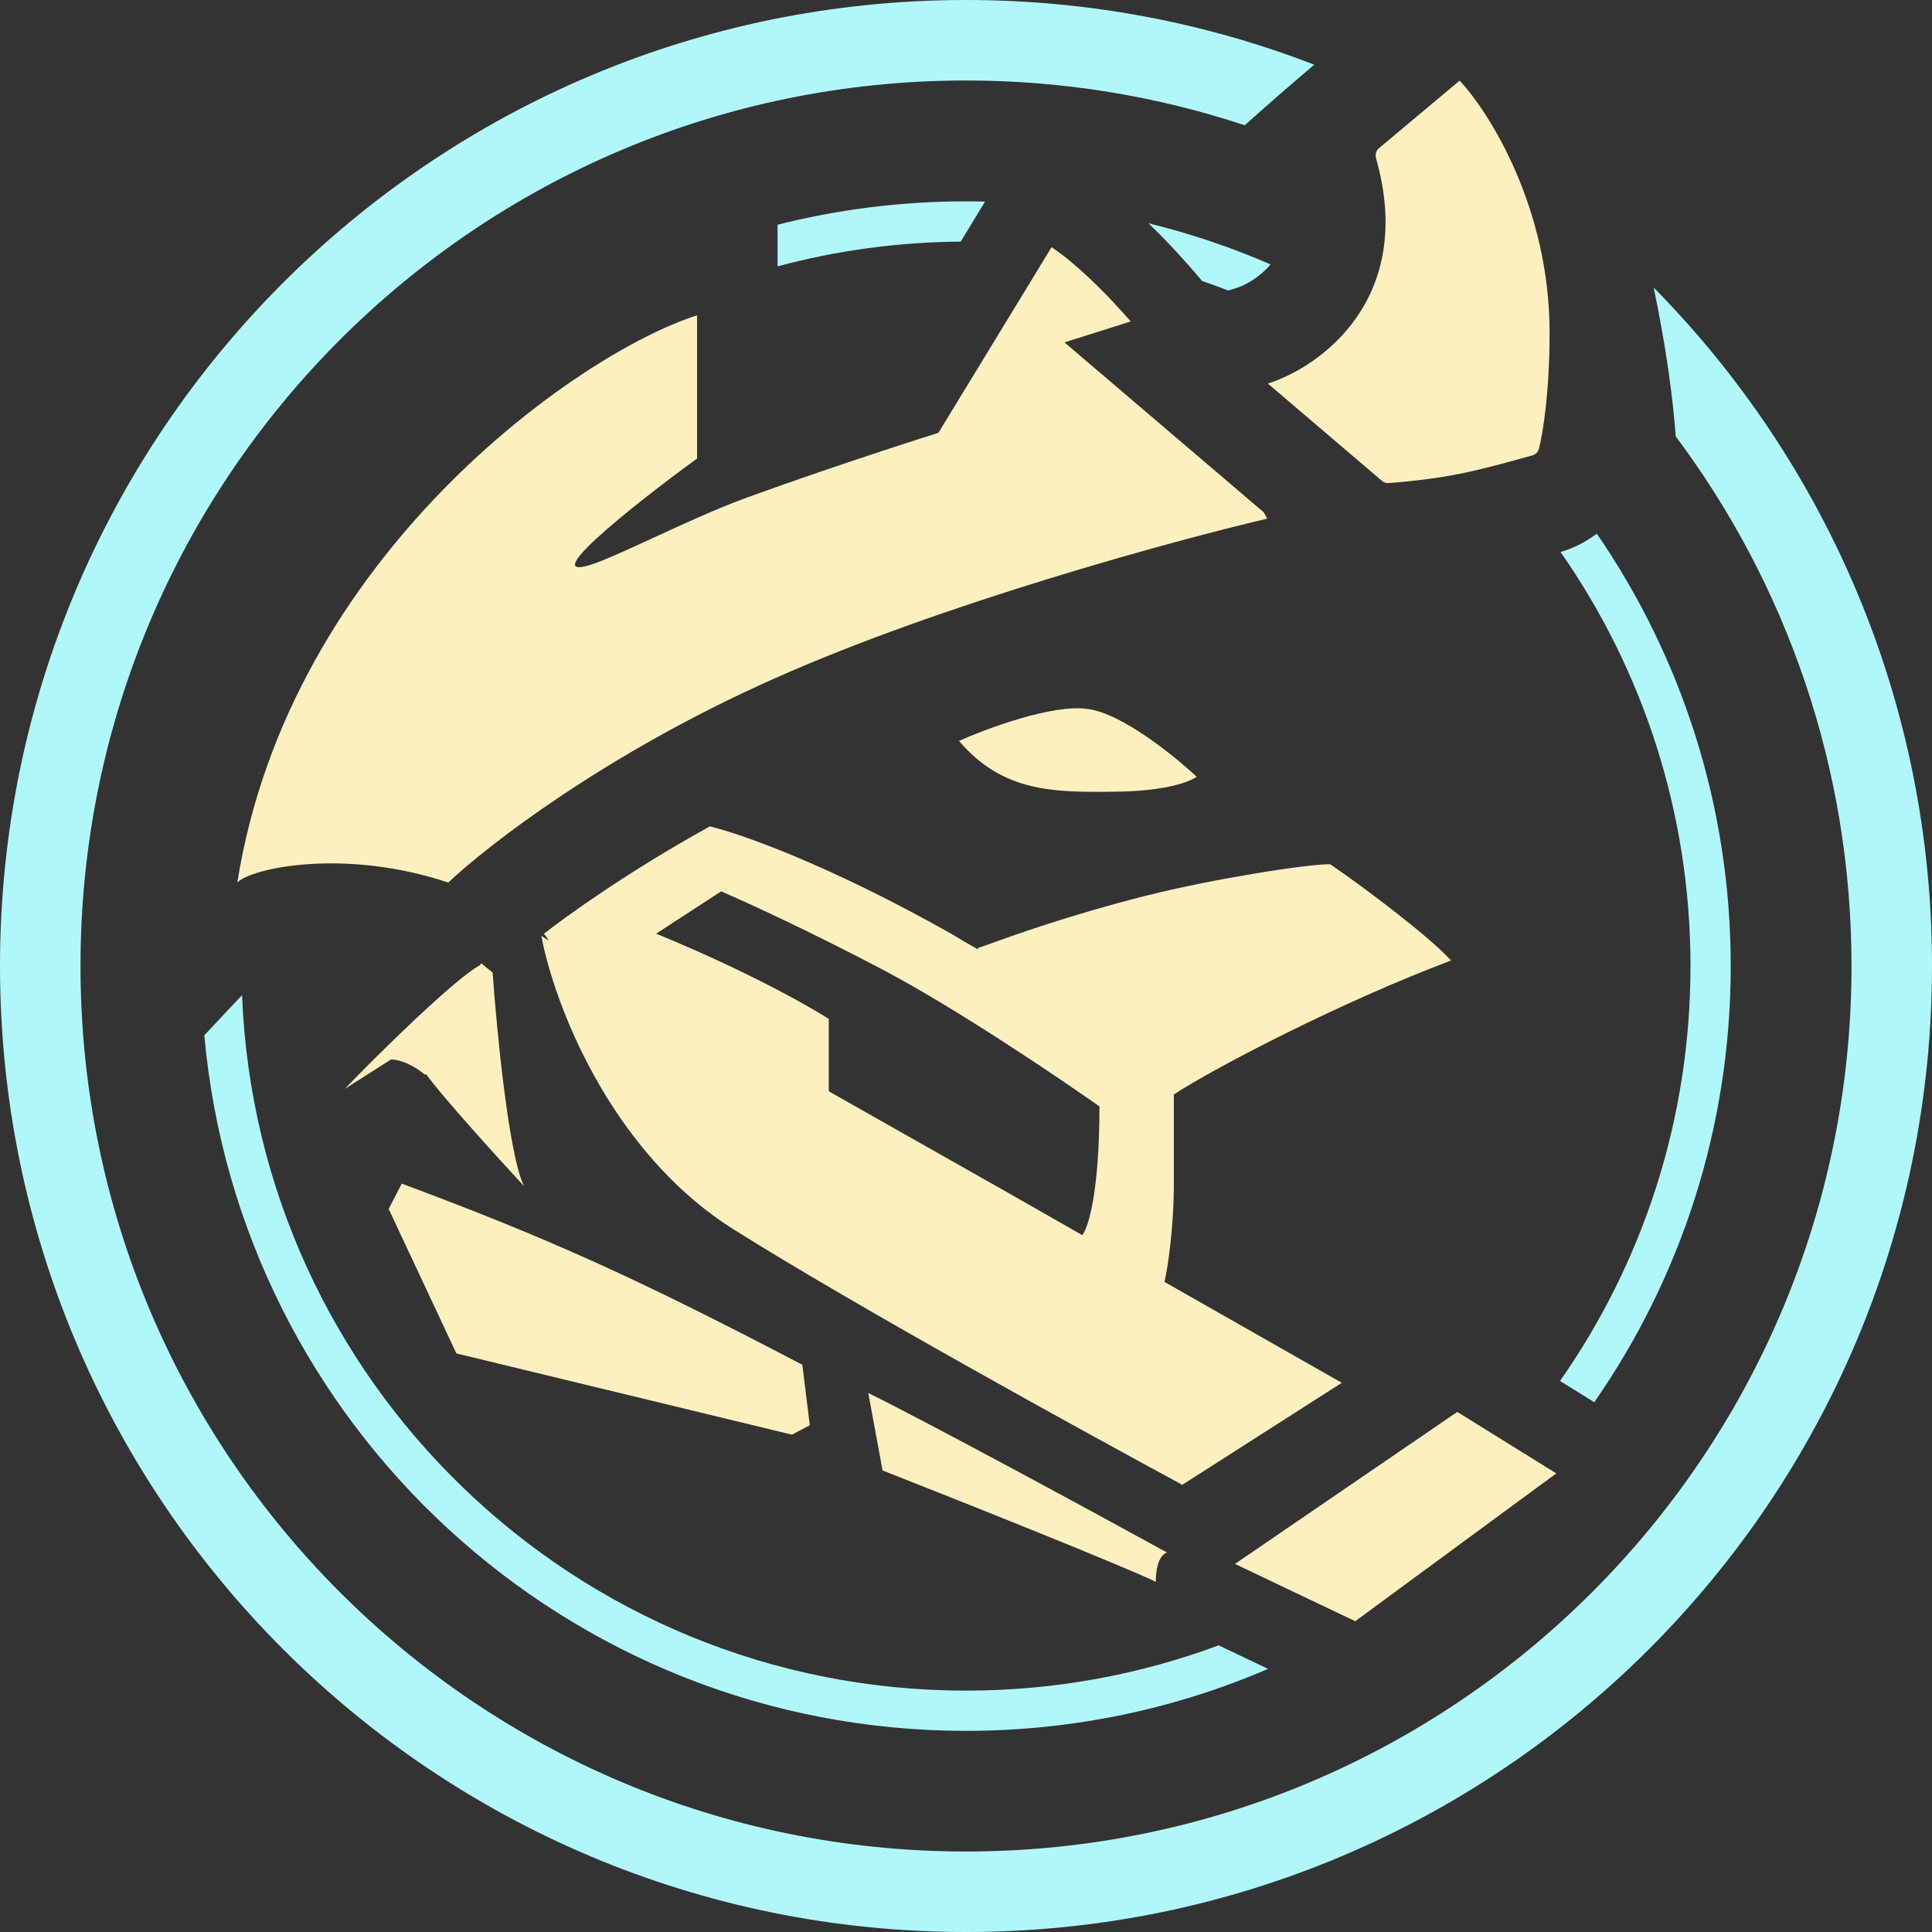 <svg width="62" height="62" viewBox="0 0 62 62" fill="none" xmlns="http://www.w3.org/2000/svg">
<rect x="0" y="0" width="62" height="62" fill="#333333" stroke="none"/>
<path fill-rule="evenodd" clip-rule="evenodd" d="M42.176 2.076C38.709 0.735 34.94 0 31 0C13.879 0 0 13.879 0 31C0 48.121 13.879 62 31 62C48.121 62 62 48.121 62 31C62 22.515 58.591 14.826 53.068 9.228C53.445 11.023 53.679 12.674 53.776 14.004C57.319 18.744 59.417 24.627 59.417 31C59.417 46.694 46.694 59.417 31 59.417C15.306 59.417 2.583 46.694 2.583 31C2.583 15.306 15.306 2.583 31 2.583C34.125 2.583 37.132 3.088 39.945 4.02C40.638 3.398 41.4 2.732 42.176 2.076ZM36.855 7.165C38.209 7.496 39.519 7.94 40.774 8.485C40.435 8.892 39.972 9.148 39.712 9.23L39.417 9.324C39.139 9.216 38.859 9.113 38.576 9.016C38.231 8.606 37.905 8.242 37.601 7.919C37.335 7.636 37.086 7.386 36.855 7.165ZM24.953 8.548C26.829 8.044 28.798 7.769 30.829 7.754L31.613 6.469C31.409 6.464 31.205 6.462 31 6.462C28.913 6.462 26.887 6.722 24.953 7.212V8.548ZM7.768 31.934L6.557 33.223C7.679 45.737 18.194 55.545 31 55.545C34.443 55.545 37.721 54.836 40.695 53.556L39.108 52.801C36.583 53.74 33.852 54.254 31 54.254C18.471 54.254 8.256 44.343 7.768 31.934ZM55.541 31.004C55.541 36.206 53.923 41.029 51.162 44.999L50.063 44.317C52.702 40.546 54.25 35.956 54.25 31.004C54.25 26.062 52.708 21.481 50.08 17.714L50.143 17.696L50.238 17.664C50.608 17.536 50.945 17.353 51.243 17.125C53.955 21.073 55.541 25.853 55.541 31.004Z" fill="#B0F7FA"/>
<path d="M16.811 38.055C16.322 37.036 15.941 33.067 15.809 31.212L15.446 30.914L15.401 30.973C14.593 31.416 12.178 33.781 11.066 34.942L12.549 33.999C12.982 34.01 13.453 34.325 13.63 34.485L13.671 34.467C14.118 35.102 15.948 37.13 16.811 38.059" fill="#FDF0BE"/>
<path fill-rule="evenodd" clip-rule="evenodd" d="M30.532 29.968C26.537 27.715 23.703 26.737 22.785 26.522V26.518C20.193 27.943 18.159 29.413 17.455 29.964C17.464 29.976 17.474 29.989 17.485 30.004C17.519 30.049 17.563 30.108 17.608 30.186L17.372 30.03C17.76 32.131 19.552 36.96 23.571 39.47C27.587 41.991 34.826 45.964 37.941 47.649L43.059 44.376L37.369 41.138C37.47 40.722 37.67 39.415 37.67 37.962V35.123C39.032 34.232 43.09 32.131 46.565 30.824C45.945 30.124 43.894 28.557 42.688 27.735C42.012 27.718 38.967 28.196 36.818 28.734C34.341 29.358 32.497 30.023 31.6 30.349C31.52 30.377 31.437 30.405 31.375 30.425C31.376 30.428 31.377 30.431 31.378 30.434C31.384 30.448 31.388 30.459 31.388 30.471C31.104 30.311 30.823 30.145 30.532 29.968ZM26.603 35L26.6 34.998L26.596 35.002V32.696C26.252 32.483 25.887 32.272 25.514 32.066C23.925 31.194 22.181 30.425 21.256 30.045C21.184 30.016 21.117 29.989 21.055 29.964L23.142 28.605C23.143 28.606 23.146 28.607 23.148 28.608L23.148 28.608C23.907 28.93 26.014 29.897 28.388 31.149C30.758 32.407 33.966 34.581 35.286 35.507H35.283C35.283 38.27 34.919 39.403 34.736 39.629L34.732 39.627V39.637L32.366 38.287L26.603 35.025V35Z" fill="#FDF0BE"/>
<path d="M28.322 47.185L27.864 44.703C29.777 45.645 35.058 48.506 37.452 49.823C37.144 49.92 37.085 50.489 37.092 50.763C36.101 50.277 30.837 48.176 28.322 47.188" fill="#FDF0BE"/>
<path d="M34.895 22.75C33.776 22.594 31.69 23.37 30.775 23.776C32.165 25.405 33.769 25.437 35.8 25.405C37.421 25.392 38.208 25.076 38.402 24.927C37.695 24.265 36.004 22.889 34.895 22.75Z" fill="#FDF0BE"/>
<path d="M25.748 43.797C20.335 40.964 17.536 39.716 12.892 37.983L12.473 38.797L14.646 43.433L25.415 46.04L25.987 45.738L25.748 43.797Z" fill="#FDF0BE"/>
<path d="M49.728 10.671C49.728 6.675 47.802 3.613 46.841 2.587L44.266 4.745C44.16 4.819 44.13 4.954 44.156 5.072C45.443 9.571 42.384 11.772 40.687 12.309L44.354 15.436C44.416 15.484 44.487 15.511 44.571 15.502C45.06 15.467 46.021 15.371 46.841 15.205C47.639 15.048 48.648 14.759 49.186 14.611C49.288 14.576 49.354 14.506 49.385 14.406C49.517 13.877 49.728 12.584 49.728 10.676" fill="#FDF0BE"/>
<path fill-rule="evenodd" clip-rule="evenodd" d="M36.286 10.315C34.714 8.518 33.745 7.934 33.745 7.934L30.114 13.89C30.114 13.89 27.117 14.826 23.97 15.967C22.976 16.333 21.97 16.797 21.039 17.226C20.42 17.512 19.834 17.782 19.306 17.998C16.839 18.972 20.297 16.223 22.369 14.715V10.12C18.603 11.312 9.283 17.821 7.616 28.322C8.049 27.861 11.042 27.206 14.386 28.322C15.623 27.147 19.448 24.176 24.823 21.787C30.19 19.385 37.647 17.353 40.669 16.643C40.629 16.573 40.589 16.504 40.55 16.436L34.16 10.988L36.286 10.315Z" fill="#FDF0BE"/>
<path d="M39.631 50.188L43.491 52.026L49.943 47.283L46.766 45.31L39.631 50.188Z" fill="#FDF0BE"/>
</svg>
